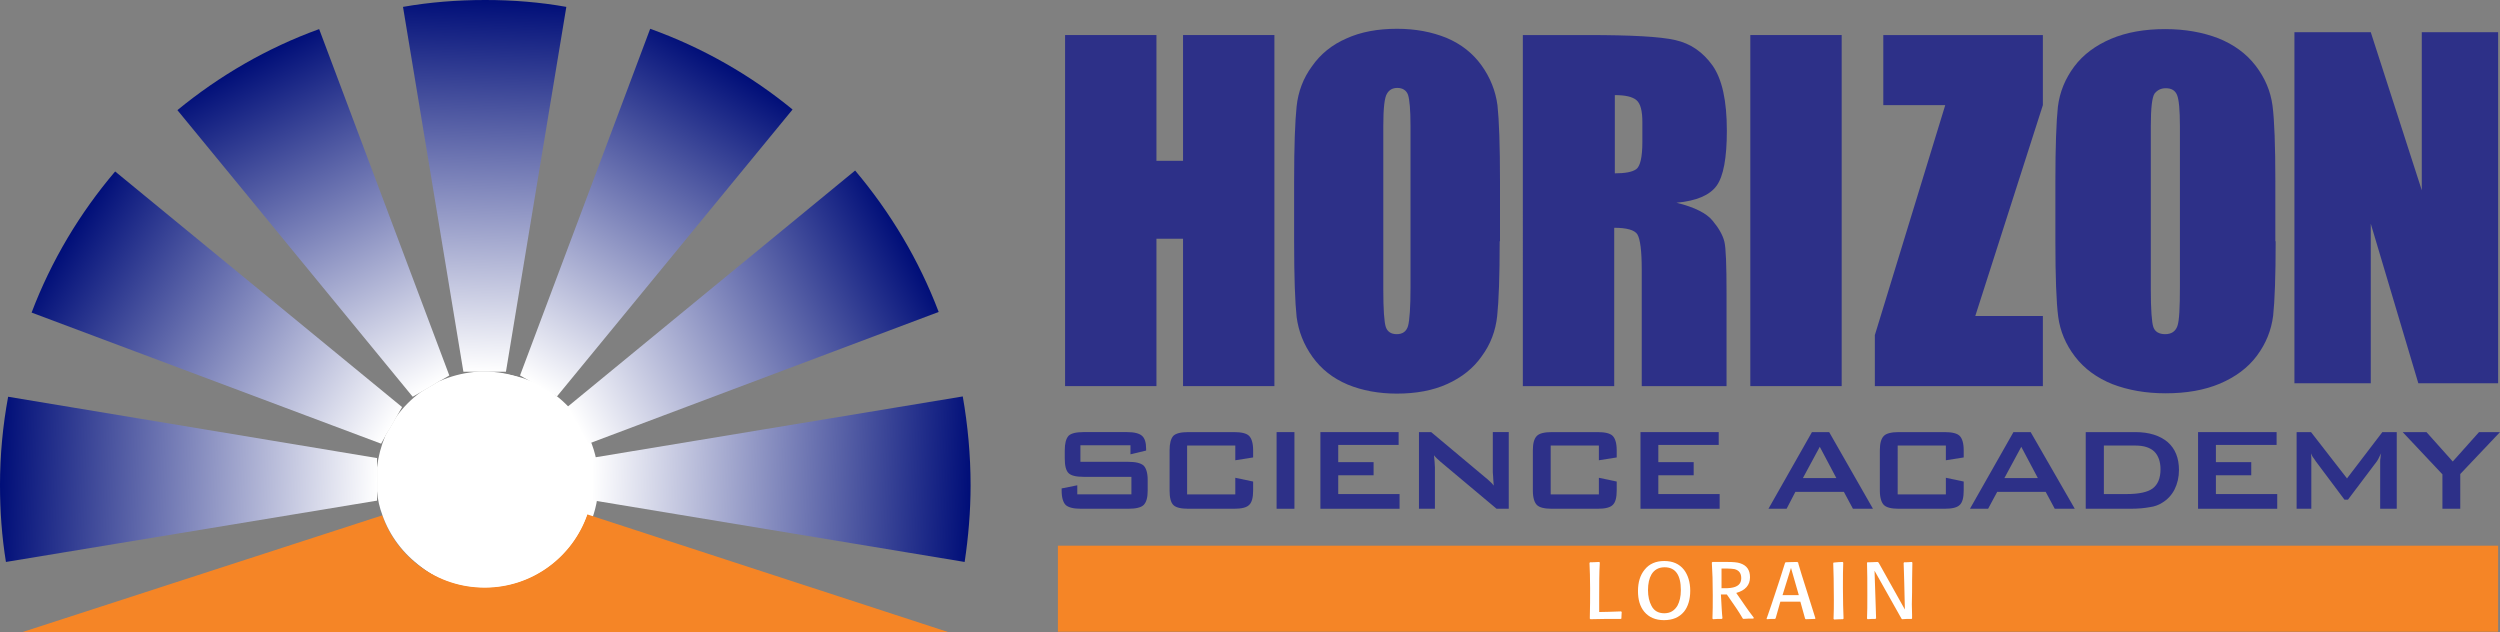 <?xml version="1.0" encoding="utf-8"?>
<!-- Generator: Adobe Illustrator 25.4.1, SVG Export Plug-In . SVG Version: 6.00 Build 0)  -->
<svg version="1.1" id="Layer_1" xmlns="http://www.w3.org/2000/svg" xmlns:xlink="http://www.w3.org/1999/xlink" x="0px" y="0px"
	 viewBox="0 0 799 202" style="enable-background:new 0 0 799 202;" xml:space="preserve">
<rect x="0" y="0" width="799" height="202" fill="#808080" stroke="none"/>
<style type="text/css">
	.st0{fill:#2D3088;}
	.st1{fill:#F58526;}
	.st2{fill-rule:evenodd;clip-rule:evenodd;fill:#FFFFFF;}
	.st3{fill-rule:evenodd;clip-rule:evenodd;fill:#F58526;}
	.st4{fill-rule:evenodd;clip-rule:evenodd;fill:url(#SVGID_1_);}
	.st5{fill-rule:evenodd;clip-rule:evenodd;fill:url(#SVGID_00000043447631403756110700000010023940160567604630_);}
	.st6{fill-rule:evenodd;clip-rule:evenodd;fill:url(#SVGID_00000013193827466019778660000013334661396047582871_);}
	.st7{fill-rule:evenodd;clip-rule:evenodd;fill:url(#SVGID_00000149348181611992560940000004374865237758413755_);}
	.st8{fill-rule:evenodd;clip-rule:evenodd;fill:url(#SVGID_00000172424963528499183680000014428705935659862450_);}
	.st9{fill-rule:evenodd;clip-rule:evenodd;fill:url(#SVGID_00000171689152099919875390000009262352997035851156_);}
	.st10{fill-rule:evenodd;clip-rule:evenodd;fill:url(#SVGID_00000098915434010261564960000011199908843227622303_);}
	.st11{fill-rule:evenodd;clip-rule:evenodd;fill:none;}
	.st12{fill:#FFFFFF;}
</style>
<g>
	<polygon class="st0" points="407.3,11.2 407.3,123.4 378.1,123.4 378.1,76.3 369.6,76.3 369.6,123.4 340.4,123.4 340.4,11.2 
		369.6,11.2 369.6,51.4 378.1,51.4 378.1,11.2 	"/>
	<g>
		<path class="st0" d="M479.3,77.1c0,11.2-0.3,19.2-0.8,23.9c-0.5,4.7-2.1,9-4.9,12.8c-2.7,3.9-6.4,6.8-11,8.9
			c-4.6,2.1-10,3.1-16.2,3.1c-5.8,0-11.1-1-15.7-2.9c-4.7-2-8.4-4.9-11.2-8.8c-2.8-3.9-4.5-8.2-5.1-12.8c-0.5-4.6-0.8-12.7-0.8-24.2
			V57.9c0-11.2,0.3-19.2,0.8-23.9c0.5-4.7,2.1-9,4.9-12.8c2.7-3.9,6.4-6.9,11-8.9c4.6-2.1,10-3.1,16.2-3.1c5.9,0,11.1,1,15.8,2.9
			c4.7,2,8.4,4.9,11.2,8.8c2.8,3.9,4.5,8.2,5.1,12.8c0.5,4.6,0.8,12.7,0.8,24.2V77.1z M450.8,40.3c0-5.2-0.3-8.5-0.8-10
			c-0.5-1.4-1.7-2.2-3.4-2.2c-1.5,0-2.6,0.6-3.3,1.8c-0.8,1.2-1.2,4.6-1.2,10.4v52.2c0,6.5,0.3,10.5,0.8,12c0.5,1.5,1.7,2.3,3.5,2.3
			c1.9,0,3.1-0.9,3.6-2.6c0.5-1.8,0.8-5.9,0.8-12.5V40.3z"/>
		<path class="st0" d="M486.9,11.2h20.6c13.8,0,23.1,0.5,27.9,1.6c4.9,1.1,8.8,3.8,11.9,8.1c3.1,4.4,4.6,11.3,4.6,20.9
			c0,8.7-1.1,14.6-3.3,17.6c-2.2,3-6.4,4.8-12.8,5.4c5.8,1.4,9.7,3.4,11.6,5.8c2,2.4,3.2,4.6,3.7,6.6c0.5,2,0.7,7.5,0.7,16.6v29.6
			h-27.1V86.1c0-6-0.5-9.7-1.4-11.2c-0.9-1.4-3.4-2.1-7.4-2.1v50.6h-29.2V11.2z M516.1,30.4v25c3.2,0,5.5-0.4,6.8-1.3
			c1.3-0.9,2-3.8,2-8.8V39c0-3.6-0.6-5.9-1.9-7C521.7,30.9,519.4,30.4,516.1,30.4"/>
	</g>
	<polygon class="st0" points="652.9,11.2 652.9,33.6 631.3,101 652.9,101 652.9,123.4 599.2,123.4 599.2,107.1 621.7,33.6 
		601.9,33.6 601.9,11.2 	"/>
	<g>
		<path class="st0" d="M727.3,77.1c0,11.2-0.3,19.2-0.8,23.8c-0.6,4.7-2.3,8.9-5.2,12.8c-2.9,3.9-6.9,6.8-11.8,8.9
			c-5,2.1-10.7,3.1-17.4,3.1c-6.3,0-11.9-1-16.9-2.9c-5-2-9-4.9-12-8.8c-3-3.9-4.8-8.2-5.4-12.8c-0.6-4.6-0.9-12.7-0.9-24.2V58
			c0-11.2,0.3-19.2,0.8-23.9c0.6-4.7,2.3-8.9,5.2-12.8c2.9-3.9,6.9-6.8,11.8-8.9c5-2.1,10.7-3.1,17.3-3.1c6.3,0,11.9,1,16.9,2.9
			c5,2,9,4.9,12,8.8c3,3.9,4.8,8.2,5.4,12.8c0.6,4.6,0.9,12.7,0.9,24.2V77.1z M696.7,40.4c0-5.2-0.3-8.5-0.9-10
			c-0.6-1.5-1.8-2.2-3.6-2.2c-1.6,0-2.7,0.6-3.6,1.7c-0.8,1.2-1.2,4.6-1.2,10.4v52.2c0,6.5,0.3,10.5,0.8,12c0.5,1.5,1.8,2.3,3.8,2.3
			c2,0,3.3-0.9,3.9-2.6c0.6-1.7,0.8-5.9,0.8-12.5V40.4z"/>
	</g>
	<polygon class="st0" points="798.4,10.3 798.4,122.5 772.9,122.5 757.7,71.5 757.7,122.5 733.3,122.5 733.3,10.3 757.7,10.3 
		774,60.8 774,10.3 	"/>
	<rect x="559.4" y="11.2" class="st0" width="29.2" height="112.2"/>
	<g>
		<path class="st0" d="M361.3,142.3h-16v5.3h15.3c2.4,0,4,0.4,4.9,1.2c0.8,0.8,1.3,2.3,1.3,4.6v3.4c0,2.2-0.4,3.7-1.3,4.6
			c-0.8,0.8-2.5,1.2-4.9,1.2h-15.1c-2.4,0-4-0.4-4.9-1.2c-0.8-0.8-1.3-2.3-1.3-4.6v-0.7l5-1v2.9h17.3v-5.6h-15.3
			c-2.4,0-4-0.4-4.8-1.2c-0.8-0.8-1.2-2.3-1.2-4.6v-2.7c0-2.2,0.4-3.7,1.2-4.6c0.8-0.8,2.4-1.2,4.8-1.2h13.9c2.3,0,3.9,0.4,4.8,1.2
			c0.9,0.8,1.3,2.2,1.3,4.2v0.5l-5,1.2V142.3z"/>
		<path class="st0" d="M394.8,142.4h-15.4V158h15.4v-5.3l5.7,1.2v2.9c0,2.2-0.4,3.8-1.3,4.6c-0.8,0.8-2.4,1.2-4.8,1.2h-14.6
			c-2.4,0-4-0.4-4.8-1.2c-0.8-0.8-1.2-2.3-1.2-4.6v-12.9c0-2.2,0.4-3.7,1.2-4.6c0.8-0.8,2.4-1.2,4.8-1.2h14.6c2.4,0,4,0.4,4.8,1.2
			c0.8,0.8,1.3,2.3,1.3,4.6v2.3l-5.7,0.9V142.4z"/>
	</g>
	<rect x="408" y="138.1" class="st0" width="5.7" height="24.5"/>
	<polygon class="st0" points="422,162.6 422,138.1 447,138.1 447,142.2 427.7,142.2 427.7,147.7 439,147.7 439,151.9 427.7,151.9 
		427.7,157.9 447.3,157.9 447.3,162.6 	"/>
	<g>
		<path class="st0" d="M453.5,162.6v-24.5h3.9l17.2,14.4c0.6,0.5,1.1,0.9,1.6,1.4c0.5,0.4,0.9,0.9,1.2,1.3c-0.1-1.4-0.2-2.4-0.2-2.9
			c0-0.6-0.1-1-0.1-1.3v-12.9h5.1v24.5h-3.9l-18-15.1c-0.4-0.4-0.8-0.7-1.1-1c-0.3-0.3-0.6-0.6-0.9-1c0.1,0.7,0.1,1.5,0.2,2.1
			c0,0.7,0.1,1.3,0.1,1.8v13.2H453.5z"/>
		<path class="st0" d="M511,142.4h-15.4V158H511v-5.3l5.7,1.2v2.9c0,2.2-0.4,3.8-1.3,4.6c-0.8,0.8-2.4,1.2-4.8,1.2H496
			c-2.4,0-4-0.4-4.8-1.2c-0.8-0.8-1.3-2.3-1.3-4.6v-12.9c0-2.2,0.4-3.7,1.3-4.6c0.8-0.8,2.4-1.2,4.8-1.2h14.6c2.4,0,4,0.4,4.8,1.2
			c0.8,0.8,1.3,2.3,1.3,4.6v2.3l-5.7,0.9V142.4z"/>
	</g>
	<polygon class="st0" points="524.3,162.6 524.3,138.1 549.3,138.1 549.3,142.2 530,142.2 530,147.7 541.3,147.7 541.3,151.9 
		530,151.9 530,157.9 549.6,157.9 549.6,162.6 	"/>
	<path class="st0" d="M576.2,152.8h10.7l-5.3-10L576.2,152.8z M565.2,162.6l13.9-24.5h5.5l14,24.5h-6.4l-2.9-5.4h-15.5l-2.8,5.4
		H565.2z"/>
	<g>
		<path class="st0" d="M621.9,142.4h-15.4V158h15.4v-5.3l5.7,1.2v2.9c0,2.2-0.4,3.8-1.3,4.6c-0.8,0.8-2.4,1.2-4.8,1.2h-14.6
			c-2.4,0-4-0.4-4.8-1.2c-0.8-0.8-1.3-2.3-1.3-4.6v-12.9c0-2.2,0.4-3.7,1.3-4.6c0.8-0.8,2.4-1.2,4.8-1.2h14.6c2.4,0,4,0.4,4.8,1.2
			c0.8,0.8,1.3,2.3,1.3,4.6v2.3l-5.7,0.9V142.4z"/>
	</g>
	<path class="st0" d="M640.6,152.8h10.7l-5.3-10L640.6,152.8z M629.6,162.6l13.9-24.5h5.5l14.1,24.5h-6.4l-2.9-5.4h-15.5l-2.9,5.4
		H629.6z"/>
	<g>
		<path class="st0" d="M672.3,157.9h7.4c3.9,0,6.7-0.6,8.3-1.8c1.6-1.2,2.5-3.2,2.5-6.1c0-2.5-0.7-4.4-2-5.7c-1.4-1.3-3.4-1.9-6-1.9
			h-10.1V157.9z M666.6,162.6v-24.5h15.8c4.5,0,7.9,1.1,10.4,3.2c2.4,2.1,3.6,5.1,3.6,8.9c0,2.3-0.5,4.4-1.4,6.2
			c-0.9,1.8-2.3,3.3-4,4.3c-1.1,0.7-2.4,1.2-4,1.4c-1.6,0.3-3.6,0.5-6.1,0.5H666.6z"/>
	</g>
	<polygon class="st0" points="702.5,162.6 702.5,138.1 727.6,138.1 727.6,142.2 708.2,142.2 708.2,147.7 719.5,147.7 719.5,151.9 
		708.2,151.9 708.2,157.9 727.8,157.9 727.8,162.6 	"/>
	<g>
		<path class="st0" d="M734,162.6v-24.5h4.6l11.5,14.8l11.3-14.8h4.6v24.5h-5.3v-15.1c0-0.3,0-0.7,0.1-1.1c0-0.5,0.1-1,0.2-1.5
			c-0.3,0.6-0.6,1.1-0.8,1.6c-0.2,0.4-0.4,0.7-0.6,1l-9.2,12.2h-1.1l-9.2-12.3c-0.3-0.5-0.6-0.9-0.9-1.3c-0.3-0.4-0.4-0.8-0.6-1.2
			c0,0.5,0.1,1,0.1,1.4c0,0.4,0,0.8,0,1.2v15.1H734z"/>
	</g>
	<polygon class="st0" points="780.6,162.6 780.6,151.6 767.9,138.1 775.5,138.1 783.9,147.5 792.3,138.1 799,138.1 786.3,151.5 
		786.3,162.6 	"/>
	<rect x="338.1" y="174.4" class="st1" width="460.3" height="27.5"/>
	<path class="st2" d="M121.7,154c0-19.2,15.6-34.8,34.8-34.8c19.2,0,34.8,15.6,34.8,34.8c0,19.2-15.6,34.8-34.8,34.8
		C137.3,188.9,121.7,173.3,121.7,154z"/>
	<g>
		<path class="st3" d="M303,202H7.2l115-37.3c4.7,13.5,17.6,23.1,32.7,23.1c15.2,0,28.1-9.8,32.8-23.4L303,202z"/>
		<g>
			<linearGradient id="SVGID_1_" gradientUnits="userSpaceOnUse" x1="154.996" y1="-0.1" x2="150.843" y2="118.824">
				<stop  offset="0" style="stop-color:#000E78"/>
				<stop  offset="1" style="stop-color:#FFFFFF"/>
			</linearGradient>
			<path class="st4" d="M181,2.2l-19.3,116.6h-13.6L128.8,2.2c8.5-1.5,17.3-2.2,26.3-2.2C163.9,0,172.6,0.7,181,2.2z"/>
			
				<linearGradient id="SVGID_00000151533916520358701010000000419437668294594443_" gradientUnits="userSpaceOnUse" x1="78.246" y1="20.256" x2="134.196" y2="125.482">
				<stop  offset="0" style="stop-color:#000E78"/>
				<stop  offset="1" style="stop-color:#FFFFFF"/>
			</linearGradient>
			<path style="fill-rule:evenodd;clip-rule:evenodd;fill:url(#SVGID_00000151533916520358701010000000419437668294594443_);" d="
				M143.6,120l-2.9,1.7c0,0,0,0-0.1,0l-2.9,1.7l-3,1.8l-2.8,1.6L56.7,35.2c13.4-11,28.7-19.9,45.3-25.9L143.6,120z"/>
			
				<linearGradient id="SVGID_00000065784667704614081430000009024646324087170979_" gradientUnits="userSpaceOnUse" x1="21.542" y1="76.118" x2="123.122" y2="139.592">
				<stop  offset="0" style="stop-color:#000E78"/>
				<stop  offset="1" style="stop-color:#FFFFFF"/>
			</linearGradient>
			<path style="fill-rule:evenodd;clip-rule:evenodd;fill:url(#SVGID_00000065784667704614081430000009024646324087170979_);" d="
				M128.5,130.1l-1.6,2.8c0,0,0,0,0,0l-1.8,3.1l-1.9,3.2c0,0,0,0,0,0l0,0c0,0,0,0.1,0,0.1c0,0,0,0,0,0v0l-1.4,2.5L10.1,99.9
				c6.3-16.6,15.4-31.8,26.7-45.1L128.5,130.1z"/>
			
				<linearGradient id="SVGID_00000152251886237223242660000012592072816129321406_" gradientUnits="userSpaceOnUse" x1="-2.708342e-02" y1="153.126" x2="120.594" y2="157.338">
				<stop  offset="0" style="stop-color:#000E78"/>
				<stop  offset="1" style="stop-color:#FFFFFF"/>
			</linearGradient>
			<path style="fill-rule:evenodd;clip-rule:evenodd;fill:url(#SVGID_00000152251886237223242660000012592072816129321406_);" d="
				M120.5,146.4v13.6L1.9,179.6c-1.3-8-1.9-16.2-1.9-24.5c0-9.7,0.9-19.1,2.6-28.3L120.5,146.4z"/>
			
				<linearGradient id="SVGID_00000083083186250532912200000012234687257648476588_" gradientUnits="userSpaceOnUse" x1="310.373" y1="153.281" x2="189.23" y2="149.051">
				<stop  offset="0" style="stop-color:#000E78"/>
				<stop  offset="1" style="stop-color:#FFFFFF"/>
			</linearGradient>
			<path style="fill-rule:evenodd;clip-rule:evenodd;fill:url(#SVGID_00000083083186250532912200000012234687257648476588_);" d="
				M310.2,155.1c0,8.3-0.7,16.5-1.9,24.5l-118.9-19.7v-13.6l118.3-19.6C309.3,135.9,310.2,145.4,310.2,155.1z"/>
			
				<linearGradient id="SVGID_00000103980883008992173060000002740162063983816581_" gradientUnits="userSpaceOnUse" x1="288.76" y1="76.017" x2="182.601" y2="132.463">
				<stop  offset="0" style="stop-color:#000E78"/>
				<stop  offset="1" style="stop-color:#FFFFFF"/>
			</linearGradient>
			<path style="fill-rule:evenodd;clip-rule:evenodd;fill:url(#SVGID_00000103980883008992173060000002740162063983816581_);" d="
				M300,99.7l-111.9,42.1l-1.6-2.7l-1.8-3.2l-1.7-3c0,0,0,0,0-0.1l-1.6-2.8l91.9-75.5C284.6,67.9,293.7,83.1,300,99.7z"/>
			
				<linearGradient id="SVGID_00000060753004222626250330000013291472170593285038_" gradientUnits="userSpaceOnUse" x1="231.83" y1="20.127" x2="168.551" y2="121.394">
				<stop  offset="0" style="stop-color:#000E78"/>
				<stop  offset="1" style="stop-color:#FFFFFF"/>
			</linearGradient>
			<path style="fill-rule:evenodd;clip-rule:evenodd;fill:url(#SVGID_00000060753004222626250330000013291472170593285038_);" d="
				M253.3,35L178,126.7l-2.9-1.7c0,0,0,0-0.1,0c0,0,0,0,0,0l-3-1.7l-3-1.7c0,0,0,0,0,0h0l-2.8-1.6L207.8,9.2h0
				C224.5,15.2,239.9,24,253.3,35z"/>
		</g>
		<path class="st11" d="M120.5,146.4v13.6L1.9,179.6c-1.3-8-1.9-16.2-1.9-24.5c0-9.7,0.9-19.1,2.6-28.3L120.5,146.4z"/>
		<path class="st11" d="M128.5,130.1l-1.6,2.8c0,0,0,0,0,0l-1.8,3.1l-1.9,3.2c0,0,0,0,0,0l0,0c0,0,0,0.1,0,0.1c0,0,0,0,0,0v0
			l-1.4,2.5L10.1,99.9c6.3-16.6,15.4-31.8,26.7-45.1L128.5,130.1z"/>
		<path class="st11" d="M143.6,120l-2.9,1.7c0,0,0,0-0.1,0l-2.9,1.7l-3,1.8l-2.8,1.6L56.7,35.2c13.4-11,28.7-19.9,45.3-25.9
			L143.6,120z"/>
		<path class="st11" d="M181,2.2l-19.3,116.6h-13.6L128.8,2.2c8.5-1.5,17.3-2.2,26.3-2.2C163.9,0,172.6,0.7,181,2.2z"/>
		<path class="st11" d="M253.3,35L178,126.7l-2.9-1.7c0,0,0,0-0.1,0c0,0,0,0,0,0l-3-1.7l-3-1.7c0,0,0,0,0,0h0l-2.8-1.6L207.8,9.2h0
			C224.5,15.2,239.9,24,253.3,35z"/>
		<path class="st11" d="M300,99.7l-111.9,42.1l-1.6-2.7l-1.8-3.2l-1.7-3c0,0,0,0,0-0.1l-1.6-2.8l91.9-75.5
			C284.6,67.9,293.7,83.1,300,99.7z"/>
		<path class="st11" d="M303,202H7.2l115-37.3c4.7,13.5,17.6,23.1,32.7,23.1c15.2,0,28.1-9.8,32.8-23.4L303,202z"/>
		<path class="st11" d="M310.2,155.1c0,8.3-0.7,16.5-1.9,24.5l-118.9-19.7v-13.6l118.3-19.6C309.3,135.9,310.2,145.4,310.2,155.1z"
			/>
		<path class="st2" d="M189.3,149.5v7.3c-0.3,2.6-0.8,5.1-1.6,7.5c-4.7,13.6-17.6,23.4-32.8,23.4c-15.1,0-28-9.7-32.7-23.1
			c-0.9-2.4-1.5-5-1.7-7.6v-7.6c0.4-3.5,1.3-6.9,2.6-10v0c0,0,0,0,0,0c0,0,0,0,0-0.1l0,0c0,0,0,0,0,0l1.9-3.2l1.8-3.1c0,0,0,0,0,0
			c2.2-3,4.8-5.6,7.7-7.7l3-1.8l2.9-1.7c0,0,0.1,0,0.1,0c3.4-1.5,7.1-2.5,10.9-2.9h6.6c3.8,0.3,7.5,1.4,10.8,2.9h0c0,0,0,0,0,0
			l3,1.7l3,1.7c0,0,0,0,0,0c0,0,0,0,0.1,0c3,2.2,5.7,4.8,7.8,7.8c0,0,0,0,0,0.1l1.7,3l1.8,3.2C188,142.3,188.9,145.8,189.3,149.5z"
			/>
		<path class="st2" d="M120.5,149.4v7.6c-0.1-1.2-0.2-2.5-0.2-3.8S120.4,150.6,120.5,149.4z"/>
		<path class="st2" d="M126.9,132.9l-1.8,3.1l-1.9,3.2C124.2,136.9,125.4,134.8,126.9,132.9z"/>
		<path class="st2" d="M140.6,121.7l-2.9,1.7l-3,1.8C136.5,123.8,138.5,122.6,140.6,121.7z"/>
		<path class="st2" d="M158.2,118.7h-6.6c1.1-0.1,2.2-0.2,3.3-0.2C156,118.6,157.1,118.6,158.2,118.7z"/>
		<path class="st2" d="M175.1,125l-3-1.7l-3-1.7C171.2,122.5,173.2,123.7,175.1,125z"/>
		<path class="st2" d="M186.5,139.1l-1.8-3.2l-1.7-3C184.4,134.9,185.6,136.9,186.5,139.1z"/>
		<path class="st2" d="M189.5,153.2c0,1.2-0.1,2.5-0.2,3.7v-7.3C189.5,150.7,189.5,151.9,189.5,153.2z"/>
	</g>
	<g>
		<path class="st12" d="M518.1,195.4l0.2,0.2c0,0.4-0.1,1.1-0.1,2l-0.1,0.2c-3.3,0-6.6,0-9.8,0.1l-0.2-0.2c0.1-3.5,0.1-6.7,0.1-9.6
			c0-3.3-0.1-6-0.2-8.2l0.2-0.2c0.5,0,1.5,0,2.9-0.1l0.2,0.2c-0.2,3.2-0.2,7.1-0.2,11.6c0,1.2,0,2.6,0,4.2
			C512.9,195.6,515.2,195.5,518.1,195.4z"/>
		<path class="st12" d="M531.8,198.2c-2.7,0-4.8-0.9-6.3-2.7c-1.4-1.7-2-3.9-2-6.6c0-2.8,0.7-5.1,2.1-6.8c1.5-1.9,3.6-2.8,6.3-2.8
			c2.7,0,4.8,0.9,6.3,2.8c1.3,1.7,2,4,2,6.7c0,2.8-0.7,5.1-2,6.7C536.7,197.3,534.6,198.2,531.8,198.2z M531.9,196
			c1.9,0,3.2-0.8,4.2-2.4c0.7-1.3,1.1-2.9,1.1-5c0-4.8-1.7-7.3-5.2-7.3c-1.9,0-3.3,0.8-4.2,2.3c-0.7,1.2-1.1,2.9-1.1,5
			c0,2,0.4,3.7,1.1,5C528.6,195.2,530,196,531.9,196z"/>
		<path class="st12" d="M550.5,197.6l-0.2,0.2c-1,0-1.9,0-2.8,0.1l-0.2-0.2c0.1-2.2,0.1-4.7,0.1-7.5c0-4-0.1-7.5-0.3-10.4l0.2-0.2
			h0.6c0.7,0,1.5,0,2.6,0l1.6,0c1.7,0,3.1,0.1,4,0.4c2.2,0.7,3.2,2.2,3.2,4.5c0,2.5-1.5,4.2-4.4,5c0.8,1.1,1.7,2.5,2.9,4.2
			c0.7,1,1.6,2.3,2.7,3.7l-0.1,0.3c-1.2,0-2.3,0-3.2,0.1l-0.2-0.1l-0.3-0.5c-0.8-1.4-2.4-3.8-4.8-7.2c-0.9,0-1.5,0-1.9,0
			C550.2,193.4,550.3,195.9,550.5,197.6z M550.2,188c1.4,0,2.4,0,2.9-0.1c2.3-0.3,3.4-1.3,3.4-3.1c0-1.6-0.7-2.5-2.1-2.9
			c-0.6-0.1-1.4-0.2-2.5-0.2c-0.5,0-1.1,0-1.7,0V188z"/>
		<path class="st12" d="M574.7,179.8l0.1,0.5c0.5,1.8,1.4,4.6,2.6,8.4l2.8,8.9l-0.1,0.2c-0.9,0-1.9,0.1-3,0.1l-0.2-0.2
			c-0.4-1.5-0.9-3.3-1.5-5.4h-0.6c-0.7,0-1,0-0.9,0h-3.2c0.1,0-0.2,0-1,0c0,0-0.2,0-0.7,0c-0.4,1.4-0.9,3.2-1.5,5.3l-0.2,0.2
			c-0.9,0-1.8,0-2.6,0.1l-0.1-0.2l0.3-0.8c0.7-1.9,1.6-4.7,2.8-8.3c0.6-1.7,1.5-4.6,2.8-8.7l0.2-0.2c0.7,0,1.9-0.1,3.7-0.1
			L574.7,179.8z M572.4,181.5l-2.7,8.7l1.2,0c-0.1,0,0.2,0,0.7,0c0.3,0,0.7,0,1.1,0c0.6,0,0.9,0,0.8,0h1.4L572.4,181.5z"/>
		<path class="st12" d="M588.9,179.6l0.2,0.2c-0.1,1.9-0.1,4.6-0.1,8.2c0,4.1,0.1,7.3,0.2,9.7l-0.2,0.2c-0.5,0-1.4,0-2.8,0.1
			l-0.2-0.2c0.1-2.1,0.1-4.2,0.1-6.2c0-5.1-0.1-9-0.2-11.6l0.1-0.2C587,179.7,588,179.6,588.9,179.6z"/>
		<path class="st12" d="M611.1,196.5v1.1l-0.1,0.2c-1.1,0-2.1,0-3.1,0.1l-0.2-0.2l-8.6-15.3l0.4,12c0,1.3,0.1,2.3,0.1,3.2l-0.2,0.2
			c-0.8,0-1.6,0-2.5,0.1l-0.2-0.2c0.1-2,0.1-4.5,0.1-7.3c0-4.2,0-7.7-0.1-10.5l0.1-0.2c0.6,0,1.7,0,3.3-0.1l0.3,0.2l8.4,15l-0.2-8.5
			c-0.1-2.5-0.1-4.6-0.2-6.4l0.2-0.2c0.6,0,1.4,0,2.4-0.1l0.2,0.2c-0.1,4.2-0.1,7.3-0.1,9.5C611,192,611,194.4,611.1,196.5z"/>
	</g>
</g>
</svg>
